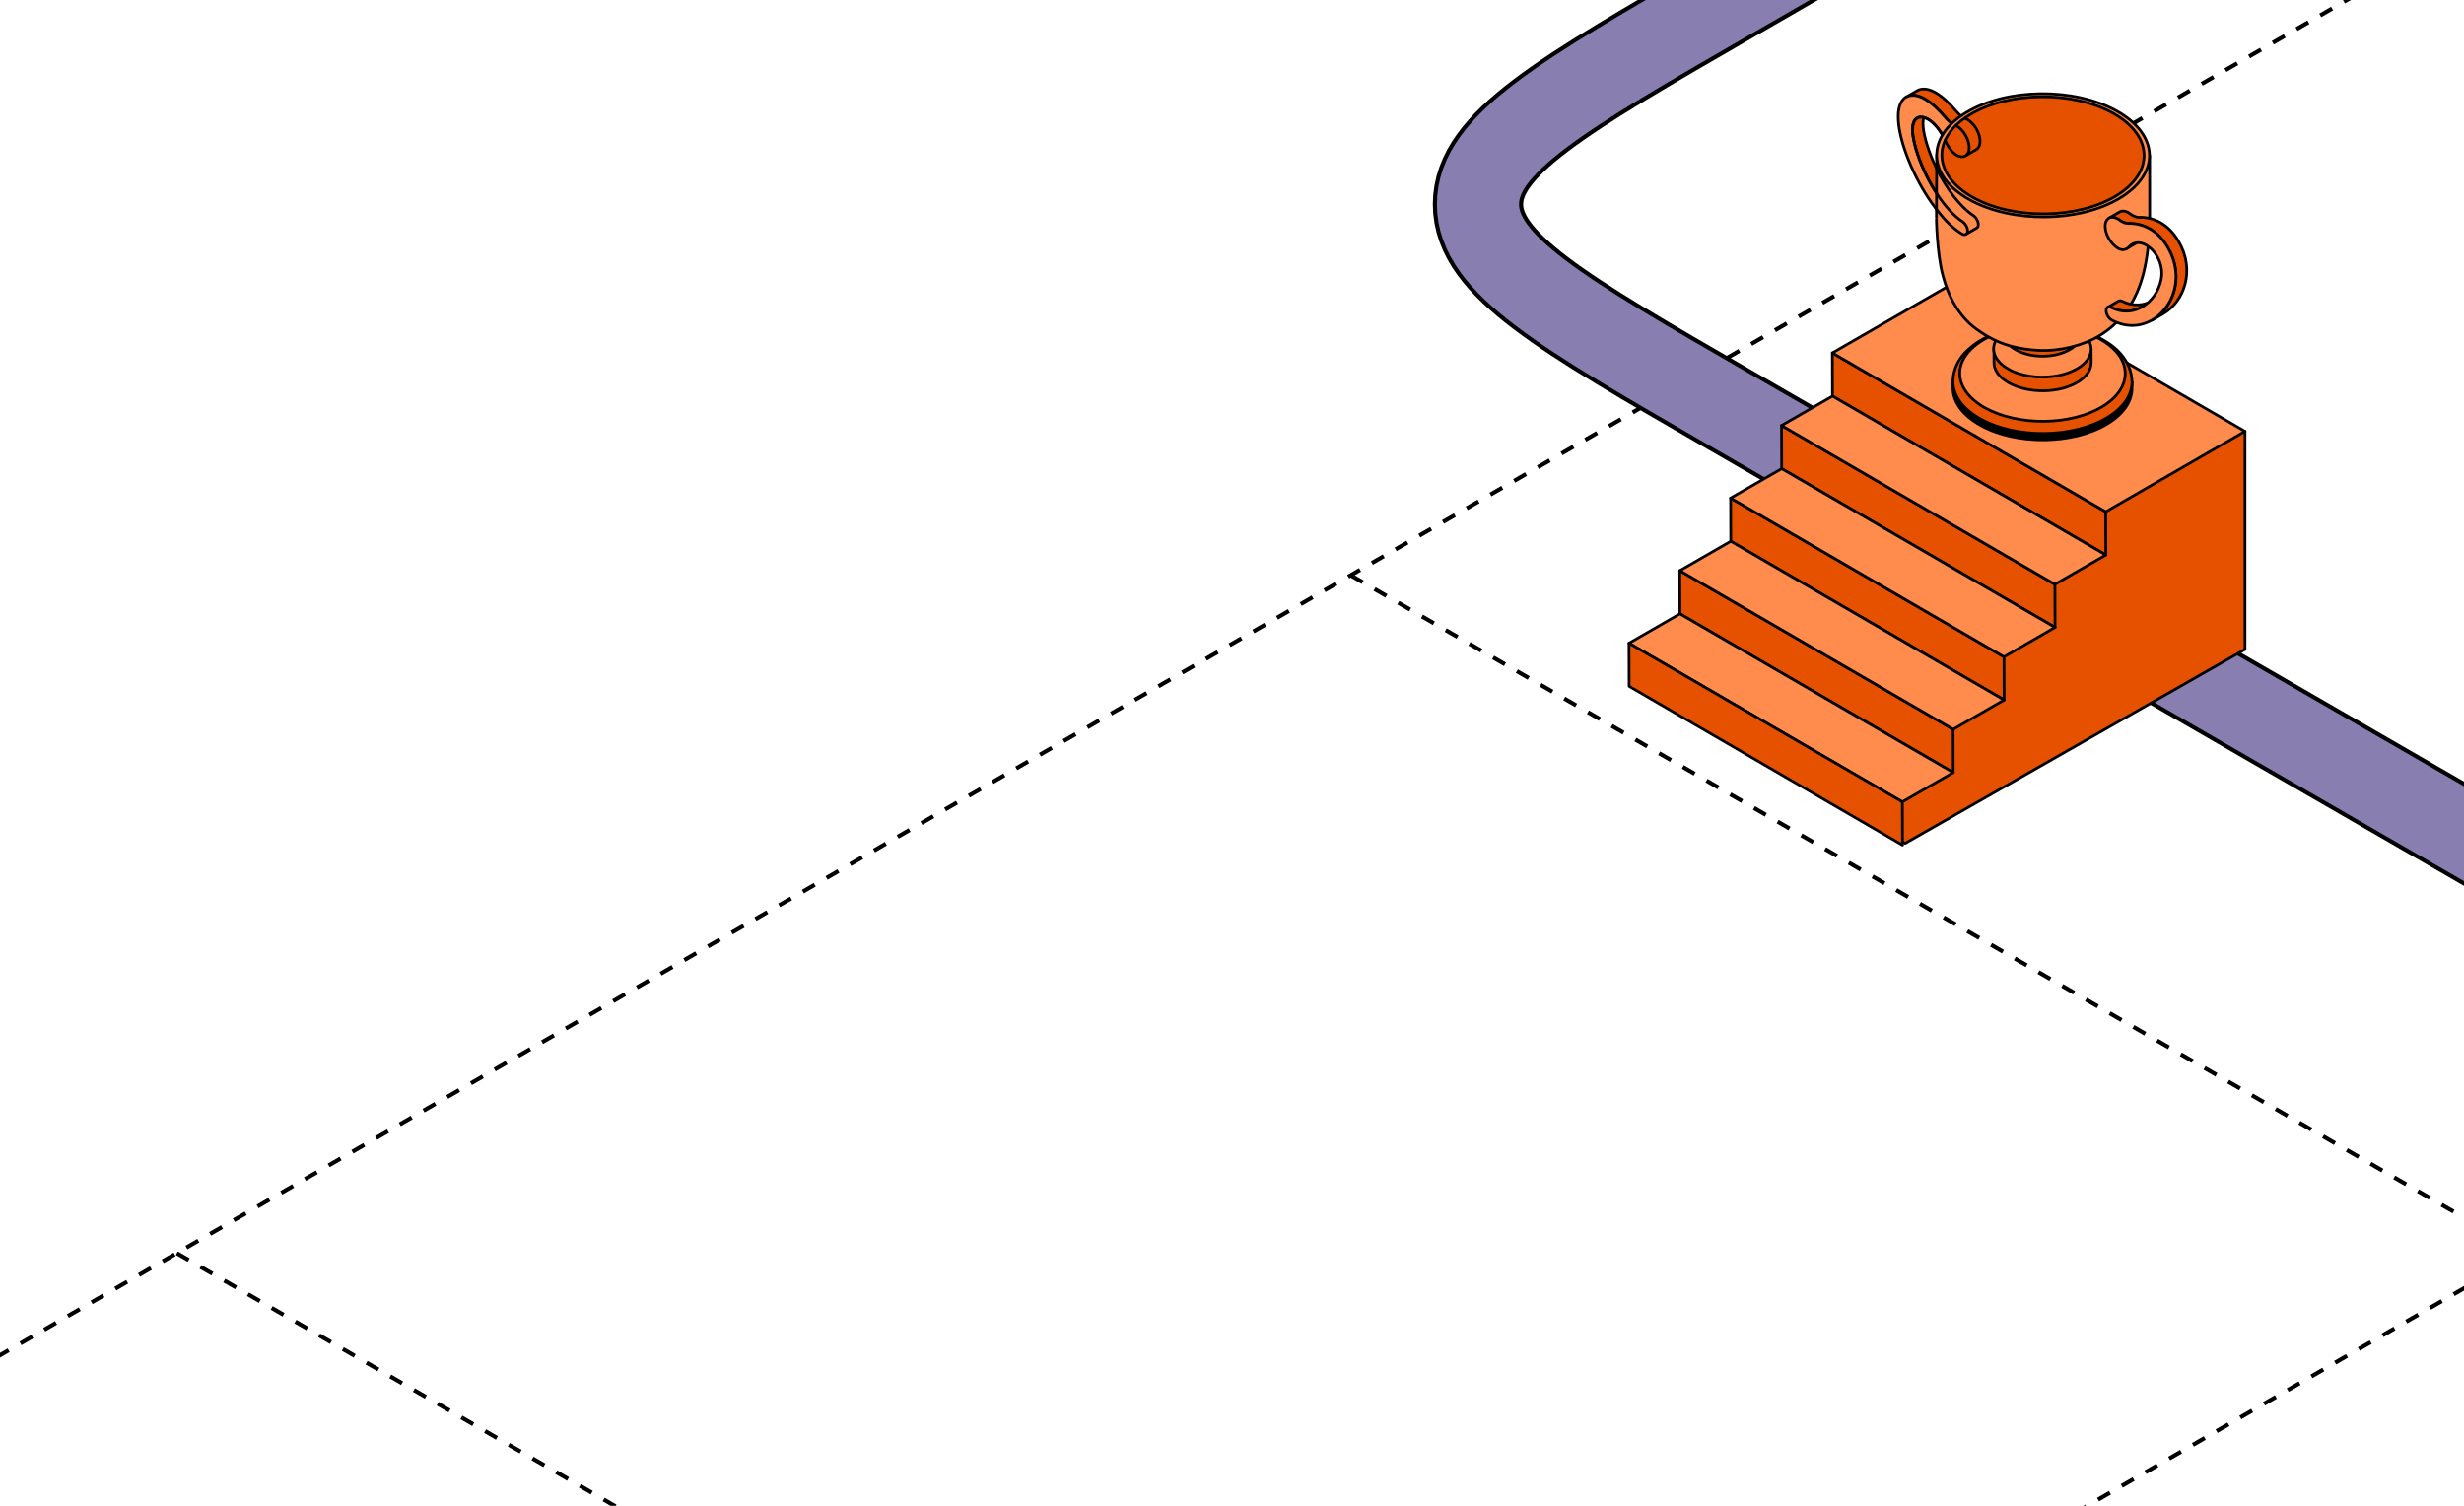 <?xml version="1.0" encoding="UTF-8"?> <svg xmlns="http://www.w3.org/2000/svg" width="360" height="220" viewBox="0 0 360 220" fill="none"><g clip-path="url(#clip0_5407_1659)"><path d="M25.836 183.096L540.305 479.995" stroke="black" stroke-width="0.6" stroke-linejoin="round" stroke-dasharray="2 2"></path><path d="M197.363 84.064L712.231 381.139" stroke="black" stroke-width="0.6" stroke-linejoin="round" stroke-dasharray="2 2"></path><path d="M197.175 479.996L711.945 183.075" stroke="black" stroke-width="0.6" stroke-linejoin="round" stroke-dasharray="2 2"></path><path d="M25.969 381.141L540.397 84.029" stroke="black" stroke-width="0.6" stroke-linejoin="round" stroke-dasharray="2 2"></path><path d="M-145.957 282.285L368.868 -15" stroke="black" stroke-width="0.6" stroke-linejoin="round" stroke-dasharray="2 2"></path><path d="M2423.42 895.432L614.417 -148.999C589.922 -163.141 577.674 -170.212 562.455 -170.212C547.236 -170.212 534.989 -163.141 510.494 -148.999L252.683 -0.152C228.188 13.99 215.941 21.061 215.941 29.848C215.941 38.635 228.188 45.706 252.683 59.848L502.506 204.083C527.001 218.225 539.248 225.296 539.248 234.083C539.248 242.87 527.001 249.941 502.506 264.083L236.707 417.542C212.212 431.684 199.965 438.755 199.965 447.542C199.965 456.329 212.212 463.4 236.707 477.542L1245.96 1060.23" stroke="black" stroke-width="13.2"></path><path d="M2423.42 895.432L614.413 -148.999C589.918 -163.141 577.671 -170.212 562.451 -170.212C547.232 -170.212 534.985 -163.141 510.49 -148.999L252.679 -0.152C228.184 13.99 215.937 21.061 215.937 29.848C215.937 38.635 228.184 45.706 252.679 59.848L502.502 204.083C526.997 218.225 539.244 225.296 539.244 234.083C539.244 242.87 526.997 249.941 502.502 264.083L236.703 417.542C212.209 431.684 199.961 438.755 199.961 447.542C199.961 456.329 212.209 463.4 236.703 477.542L1245.95 1060.23" stroke="#887FB0" stroke-width="12"></path><path d="M291.833 65.583L264.161 115.335L278.347 123.216L328 94.883V63.02L291.833 65.583Z" fill="#E65100" stroke="black" stroke-width="0.4" stroke-miterlimit="10" stroke-linecap="round" stroke-linejoin="round"></path><path d="M307.652 74.769L267.715 51.562L267.735 57.874L307.672 81.08L307.652 74.769Z" fill="#E65100" stroke="black" stroke-width="0.4" stroke-miterlimit="10" stroke-linecap="round" stroke-linejoin="round"></path><path d="M328 63.021L288.063 39.834L267.716 51.563L307.653 74.769L328 63.021Z" fill="#FF8B4C" stroke="black" stroke-width="0.4" stroke-miterlimit="10" stroke-linecap="round" stroke-linejoin="round"></path><path d="M300.231 85.372L260.294 62.166L260.313 68.477L300.25 91.664L300.231 85.372Z" fill="#E65100" stroke="black" stroke-width="0.4" stroke-miterlimit="10" stroke-linecap="round" stroke-linejoin="round"></path><path d="M307.672 81.081L267.735 57.875L260.292 62.167L300.229 85.373L307.672 81.081Z" fill="#FF8B4C" stroke="black" stroke-width="0.4" stroke-miterlimit="10" stroke-linecap="round" stroke-linejoin="round"></path><path d="M292.789 95.976L252.852 72.769L252.872 79.081L292.809 102.267L292.789 95.976Z" fill="#E65100" stroke="black" stroke-width="0.4" stroke-miterlimit="10" stroke-linecap="round" stroke-linejoin="round"></path><path d="M300.25 91.663L260.313 68.477L252.85 72.768L292.787 95.974L300.25 91.663Z" fill="#FF8B4C" stroke="black" stroke-width="0.4" stroke-miterlimit="10" stroke-linecap="round" stroke-linejoin="round"></path><path d="M285.36 106.559L245.422 83.373L245.442 89.684L285.379 112.871L285.36 106.559Z" fill="#E65100" stroke="black" stroke-width="0.4" stroke-miterlimit="10" stroke-linecap="round" stroke-linejoin="round"></path><path d="M292.809 102.268L252.872 79.082L245.428 83.374L285.365 106.56L292.809 102.268Z" fill="#FF8B4C" stroke="black" stroke-width="0.4" stroke-miterlimit="10" stroke-linecap="round" stroke-linejoin="round"></path><path d="M285.379 112.871L245.442 89.684L237.999 93.976L277.936 117.163L285.379 112.871Z" fill="#FF8B4C" stroke="black" stroke-width="0.4" stroke-miterlimit="10" stroke-linecap="round" stroke-linejoin="round"></path><path d="M277.941 117.163L238.004 93.977L238.024 100.269L277.961 123.474L277.941 117.163Z" fill="#E65100" stroke="black" stroke-width="0.4" stroke-miterlimit="10" stroke-linecap="round" stroke-linejoin="round"></path><path d="M282.977 24.702C282.03 22.78 281.335 20.791 281.054 19.127C280.797 17.563 281.074 16.672 281.629 16.336L280.064 17.246C279.509 17.563 279.212 18.473 279.489 20.037C280.183 24.154 283.411 30.269 286.719 32.426C287.155 32.723 287.491 33.337 287.452 33.812C287.452 34.029 287.353 34.188 287.234 34.247L288.799 33.337C288.937 33.258 289.016 33.119 289.016 32.901C289.056 32.426 288.719 31.793 288.284 31.516C286.314 30.219 284.372 27.533 282.977 24.702Z" fill="#E65100" stroke="black" stroke-width="0.4" stroke-miterlimit="10" stroke-linecap="round" stroke-linejoin="round"></path><path d="M285.213 18.029C284.878 17.816 284.559 17.523 284.256 17.167C283.265 15.999 282.236 15.03 281.245 14.456C280.275 13.902 279.344 13.723 278.571 14.139L280.136 13.229C280.908 12.813 281.839 12.991 282.81 13.545C283.8 14.119 284.83 15.089 285.82 16.257C286.052 16.529 286.293 16.764 286.543 16.954" fill="#E65100"></path><path d="M285.213 18.029C284.878 17.816 284.559 17.523 284.256 17.167C283.265 15.999 282.236 15.03 281.245 14.456C280.275 13.902 279.344 13.723 278.571 14.139L280.136 13.229C280.908 12.813 281.839 12.991 282.81 13.545C283.8 14.119 284.83 15.089 285.82 16.257C286.052 16.529 286.293 16.764 286.543 16.954" stroke="black" stroke-width="0.4" stroke-miterlimit="10" stroke-linecap="round" stroke-linejoin="round"></path><path d="M283.82 19.788C283.188 18.643 282.409 17.824 281.686 17.404C280.26 16.593 279.052 17.265 279.507 20.017C280.2 24.133 283.429 30.249 286.737 32.406C287.172 32.703 287.509 33.316 287.469 33.791C287.43 34.266 287.093 34.425 286.657 34.167C280.616 30.427 274.734 16.236 278.537 14.139L278.557 14.158C279.329 13.743 280.26 13.921 281.23 14.475C282.221 15.049 283.251 16.019 284.241 17.186C284.555 17.555 284.886 17.855 285.234 18.07" fill="#FF8B4C"></path><path d="M283.82 19.788C283.188 18.643 282.409 17.824 281.686 17.404C280.26 16.593 279.052 17.265 279.507 20.017C280.2 24.133 283.429 30.249 286.737 32.406C287.172 32.703 287.509 33.316 287.469 33.791C287.43 34.266 287.093 34.425 286.657 34.167C280.616 30.427 274.734 16.236 278.537 14.139L278.557 14.158C279.329 13.743 280.26 13.921 281.23 14.475C282.221 15.049 283.251 16.019 284.241 17.186C284.555 17.555 284.886 17.855 285.234 18.07" stroke="black" stroke-width="0.4" stroke-miterlimit="10" stroke-linecap="round" stroke-linejoin="round"></path><path d="M285.312 55.74L311.496 55.819V56.73C311.496 58.61 310.288 60.49 307.852 61.955C302.841 64.963 294.562 65.042 289.353 62.133C286.659 60.629 285.312 58.65 285.332 56.651V55.74H285.312Z" fill="black" stroke="black" stroke-width="0.4" stroke-miterlimit="10" stroke-linecap="round" stroke-linejoin="round"></path><path d="M289.293 49.784C294.265 46.855 301.949 46.776 307.139 49.586C308.723 50.437 311.397 52.396 311.496 55.8C311.496 57.681 310.288 59.561 307.852 61.025C302.841 64.034 294.562 64.113 289.353 61.203C286.659 59.699 285.312 57.72 285.332 55.602C285.49 52.574 287.55 50.892 289.293 49.764V49.784Z" fill="#E65100" stroke="black" stroke-width="0.4" stroke-miterlimit="10" stroke-linecap="round" stroke-linejoin="round"></path><path d="M289.687 49.706C294.302 46.935 301.948 46.855 306.78 49.527C311.613 52.199 311.752 56.632 307.137 59.423C302.522 62.194 294.877 62.273 290.044 59.601C285.231 56.909 285.073 52.496 289.687 49.706Z" fill="#FF8B4C" stroke="black" stroke-width="0.4" stroke-miterlimit="10" stroke-linecap="round" stroke-linejoin="round"></path><path d="M291.31 50.951L305.531 50.991V53.01C305.531 54.039 304.858 55.048 303.551 55.84C300.837 57.483 296.341 57.522 293.509 55.939C292.043 55.127 291.31 54.039 291.33 52.95V50.932L291.31 50.951Z" fill="#E65100" stroke="black" stroke-width="0.4" stroke-miterlimit="10" stroke-linecap="round" stroke-linejoin="round"></path><path d="M291.948 49.266L293.354 47.465H303.515L304.902 49.305C306.05 50.79 305.615 52.591 303.535 53.838C301.911 54.807 299.653 55.223 297.494 55.065C296.246 54.966 295.018 54.689 293.968 54.194C293.81 54.115 293.632 54.036 293.473 53.937C291.235 52.69 290.7 50.81 291.909 49.266H291.948Z" fill="#FF8B4C" stroke="black" stroke-width="0.4" stroke-miterlimit="10" stroke-linecap="round" stroke-linejoin="round"></path><path d="M292.857 46.715L304.008 46.755V48.833C304.008 49.624 303.493 50.436 302.443 51.049C300.304 52.336 296.778 52.375 294.56 51.128C293.411 50.495 292.837 49.644 292.837 48.793V46.715H292.857Z" fill="#E65100" stroke="black" stroke-width="0.4" stroke-miterlimit="10" stroke-linecap="round" stroke-linejoin="round"></path><path d="M282.958 22.631L314.074 22.73C314.074 22.73 314.074 31.834 314.074 31.913C314.074 31.854 313.975 35.02 313.777 36.623C313.52 38.741 313.064 40.78 312.252 42.66C311.183 45.154 309.479 47.331 306.825 48.993C304.429 50.477 300.923 51.348 297.853 51.19C293.317 50.952 290.802 49.547 288.762 48.083C286.068 46.123 284.622 43.174 283.85 40.225C282.978 36.901 282.899 31.775 282.919 31.854C282.919 31.775 282.958 22.651 282.958 22.651V22.631Z" fill="#FF8B4C" stroke="black" stroke-width="0.4" stroke-miterlimit="10" stroke-linecap="round" stroke-linejoin="round"></path><path d="M287.278 16.436C293.22 12.854 303.063 12.755 309.263 16.218C315.462 19.682 315.66 25.362 309.718 28.944C303.776 32.526 293.933 32.625 287.733 29.162C284.247 27.222 282.663 24.57 283 21.978C283.257 19.959 284.683 17.999 287.278 16.436Z" fill="#FF8B4C" stroke="black" stroke-width="0.4" stroke-miterlimit="10" stroke-linecap="round" stroke-linejoin="round"></path><path d="M287.822 16.752C293.467 13.348 302.835 13.249 308.718 16.534C314.6 19.819 314.798 25.222 309.154 28.627C303.509 32.031 294.14 32.13 288.258 28.844C282.375 25.559 282.177 20.136 287.822 16.752Z" fill="#E65100" stroke="black" stroke-width="0.4" stroke-miterlimit="10" stroke-linecap="round" stroke-linejoin="round"></path><path d="M285.762 18.336C285.79 18.349 285.817 18.361 285.842 18.374C286.912 18.987 287.763 20.491 287.704 21.699C287.645 22.767 286.852 23.203 285.902 22.688C285.121 22.232 284.597 21.391 284.188 20.535" stroke="black" stroke-width="0.4" stroke-miterlimit="10" stroke-linecap="round" stroke-linejoin="round"></path><path d="M282.932 28.233C284.08 30.003 285.403 31.519 286.738 32.39C287.174 32.687 287.511 33.3 287.471 33.775C287.471 33.993 287.372 34.151 287.253 34.211L288.818 33.3C288.957 33.221 289.036 33.082 289.036 32.865C289.075 32.39 288.739 31.756 288.303 31.479C286.333 30.183 284.359 27.509 282.965 24.678" stroke="black" stroke-width="0.4" stroke-miterlimit="10" stroke-linecap="round" stroke-linejoin="round"></path><path d="M287.164 34.254C286.951 34.306 286.859 34.298 286.578 34.132C285.296 33.338 284.124 32.143 282.947 30.623" stroke="black" stroke-width="0.4" stroke-miterlimit="10" stroke-linecap="round" stroke-linejoin="round"></path><path d="M283.789 19.715C283.169 18.626 282.416 17.845 281.716 17.439C280.29 16.627 279.082 17.3 279.537 20.051C279.951 22.511 281.27 25.683 282.971 28.299" stroke="black" stroke-width="0.4" stroke-miterlimit="10" stroke-linecap="round" stroke-linejoin="round"></path><path d="M309.532 43.985C309.67 43.906 309.849 43.906 310.047 44.005C311.671 44.817 313.255 44.658 314.562 43.906L312.998 44.817C311.691 45.569 310.106 45.727 308.482 44.916C308.284 44.817 308.106 44.817 307.967 44.896L309.532 43.985Z" fill="#E65100" stroke="black" stroke-width="0.4" stroke-miterlimit="10" stroke-linecap="round" stroke-linejoin="round"></path><path d="M311.529 35.672L313.094 34.762C312.955 34.841 312.816 34.96 312.678 35.098C312.559 35.217 312.42 35.336 312.282 35.415L310.717 36.325C310.856 36.246 310.994 36.127 311.113 36.009C311.232 35.87 311.371 35.771 311.529 35.672Z" fill="#E65100" stroke="black" stroke-width="0.4" stroke-miterlimit="10" stroke-linecap="round" stroke-linejoin="round"></path><path d="M316.744 36.187C315.971 34.881 315.06 33.99 314.09 33.436C313.1 32.862 312.05 32.645 311.059 32.664C310.723 32.664 310.366 32.565 309.99 32.367C309.891 32.308 309.792 32.249 309.713 32.189C309.633 32.13 309.534 32.071 309.455 32.011C308.94 31.714 308.465 31.675 308.128 31.873L309.693 30.962C310.029 30.764 310.505 30.784 311.02 31.101C311.099 31.16 311.198 31.2 311.277 31.279C311.376 31.358 311.475 31.418 311.555 31.457C311.931 31.675 312.287 31.774 312.624 31.754C313.614 31.734 314.664 31.972 315.655 32.526C316.625 33.08 317.556 33.971 318.309 35.277C320.765 39.492 319.14 44.064 316.011 45.865L314.446 46.776C317.556 44.975 319.2 40.383 316.744 36.187Z" fill="#E65100" stroke="black" stroke-width="0.4" stroke-miterlimit="10" stroke-linecap="round" stroke-linejoin="round"></path><path d="M308.469 44.934C311.777 46.576 315.025 44.221 315.738 40.916C316.214 38.719 315.005 36.641 313.579 35.81C312.728 35.315 311.797 35.295 311.123 36.008C310.707 36.443 310.173 36.7 309.42 36.265C308.41 35.632 307.618 34.286 307.578 33.178C307.519 31.911 308.39 31.396 309.44 31.99C309.519 32.049 309.618 32.089 309.697 32.168C309.796 32.247 309.895 32.307 309.975 32.346C310.351 32.564 310.707 32.663 311.044 32.643C312.034 32.623 313.084 32.861 314.074 33.415C315.045 33.969 315.976 34.86 316.729 36.166C317.521 37.532 317.897 38.957 317.917 40.283C317.996 45.29 313.282 49.327 308.509 46.755C308.093 46.517 307.736 45.943 307.717 45.448C307.697 44.934 308.014 44.676 308.45 44.914L308.469 44.934Z" fill="#FF8B4C" stroke="black" stroke-width="0.4" stroke-miterlimit="10" stroke-linecap="round" stroke-linejoin="round"></path><path d="M287.067 17.277C287.104 17.294 287.139 17.31 287.171 17.326C287.25 17.366 287.349 17.405 287.428 17.445C288.498 18.058 289.349 19.563 289.29 20.77C289.27 21.285 289.052 21.661 288.755 21.839L287.333 22.666" stroke="black" stroke-width="0.4" stroke-miterlimit="10" stroke-linecap="round" stroke-linejoin="round"></path></g><defs><clipPath id="clip0_5407_1659"><rect width="360" height="220" rx="16" fill="white"></rect></clipPath></defs></svg> 